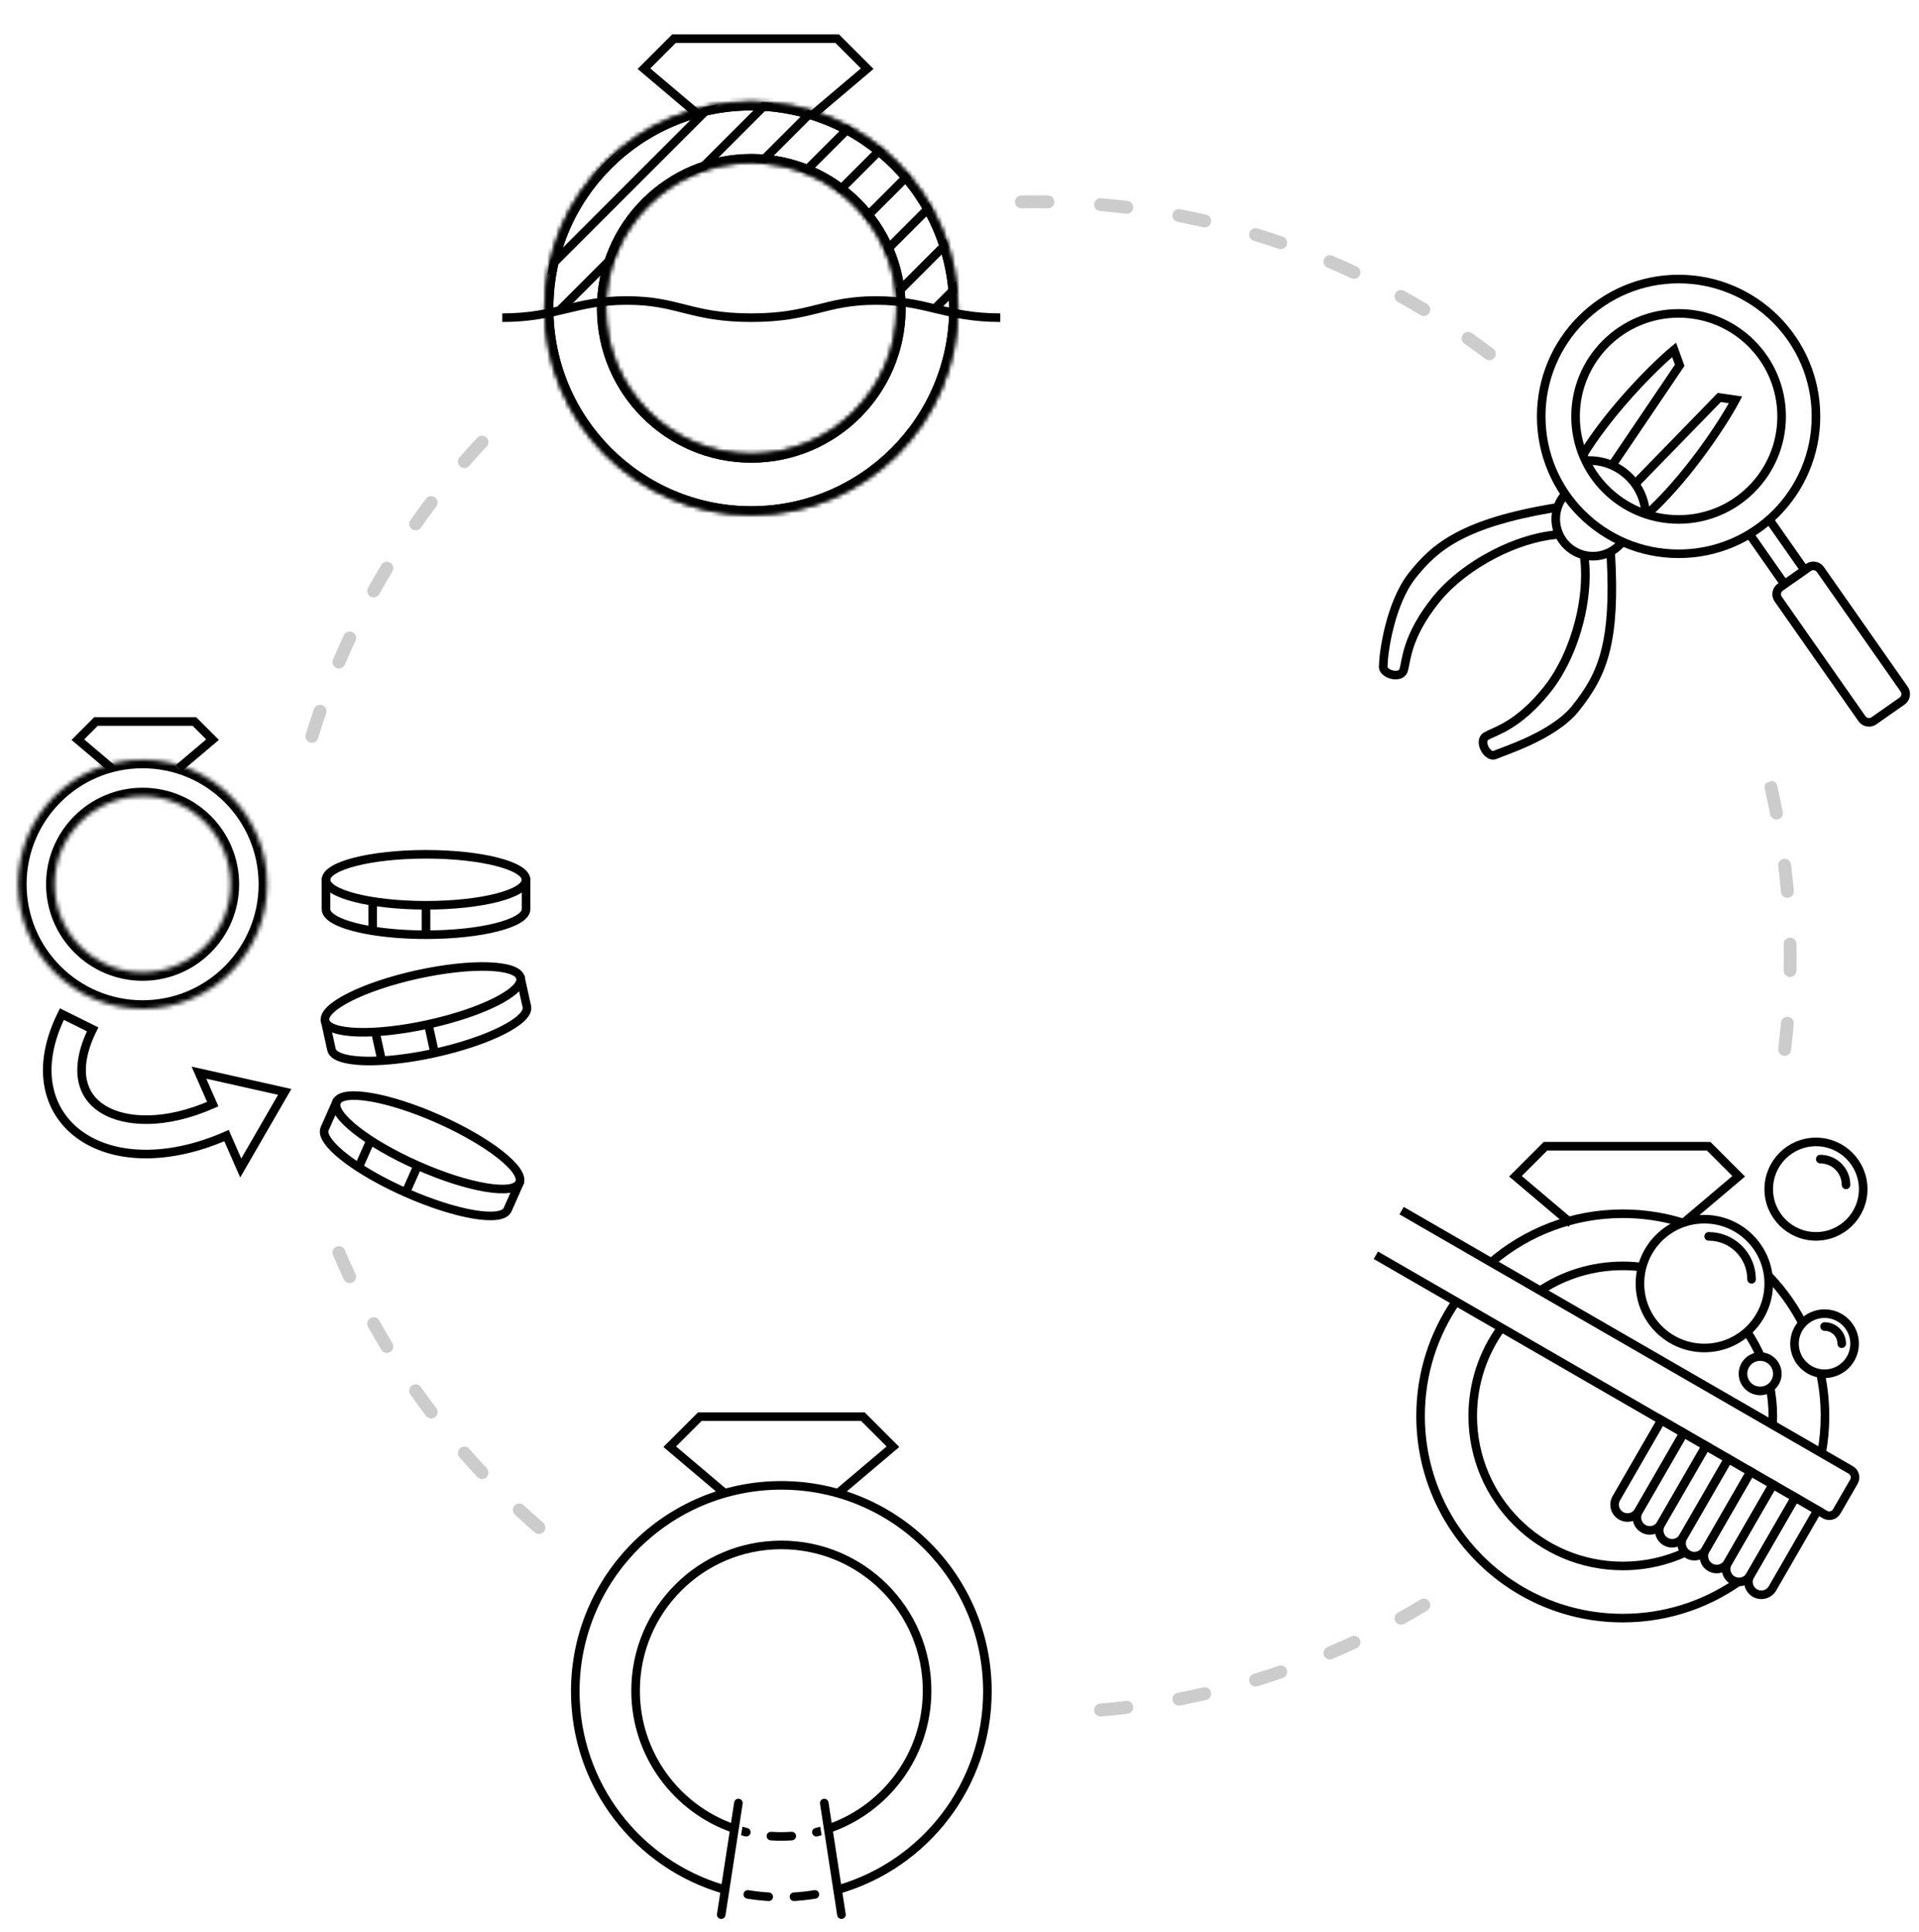 <svg width="447" height="450" viewBox="0 0 447 450" fill="none" xmlns="http://www.w3.org/2000/svg">
<g clip-path="url(#clip0_4_2738)">
<path fill-rule="evenodd" clip-rule="evenodd" d="M360 266H379H398H398.414L398.707 266.293L405.707 273.293L406.476 274.061L405.646 274.763L392.646 285.763L391.354 284.237L403.524 273.939L397.586 268H379H360.414L354.476 273.939L366.646 284.237L365.354 285.763L352.354 274.763L351.524 274.061L352.293 273.293L359.293 266.293L359.586 266H360Z" fill="black"/>
<path fill-rule="evenodd" clip-rule="evenodd" d="M407.323 367.953C399.206 374.205 389.037 377.922 378 377.922C351.436 377.922 329.902 356.388 329.902 329.825C329.902 319.754 332.998 310.406 338.289 302.68L340.026 303.683C334.903 311.112 331.902 320.118 331.902 329.825C331.902 355.284 352.541 375.922 378 375.922C387.495 375.922 396.32 373.051 403.654 368.13C405.077 368.9 406.863 368.4 407.677 366.99C407.5 367.298 407.383 367.623 407.323 367.953ZM393.529 362.258C388.828 364.513 383.562 365.776 378 365.776C358.145 365.776 342.049 349.68 342.049 329.825C342.049 321.965 344.571 314.694 348.85 308.778L350.592 309.784C346.478 315.4 344.049 322.329 344.049 329.825C344.049 348.576 359.249 363.776 378 363.776C382.982 363.776 387.713 362.703 391.975 360.775C392.227 361.308 392.638 361.772 393.187 362.088C393.299 362.153 393.413 362.21 393.529 362.258ZM411.918 331.334L413.857 332.453C413.919 331.585 413.951 330.709 413.951 329.825C413.951 327.286 413.688 324.808 413.187 322.417C412.735 323.012 412.12 323.477 411.408 323.745C411.765 325.718 411.951 327.749 411.951 329.825C411.951 330.331 411.94 330.834 411.918 331.334ZM409.067 316.109C409.366 316.038 409.679 316 410 316C410.449 316 410.881 316.074 411.284 316.21C410.317 313.848 409.105 311.611 407.681 309.532C407.208 310.011 406.704 310.458 406.172 310.87C407.283 312.519 408.254 314.272 409.067 316.109ZM382.272 296.14C380.873 295.964 379.447 295.874 378 295.874C371.274 295.874 365.005 297.829 359.73 301.203L357.794 300.085C363.552 296.165 370.509 293.874 378 293.874C379.623 293.874 381.222 293.981 382.788 294.19C382.574 294.822 382.401 295.473 382.272 296.14ZM411.997 298.692C414.844 301.8 417.271 305.299 419.187 309.099C419.586 308.506 420.073 307.977 420.63 307.531C418.258 303.004 415.186 298.902 411.557 295.368C411.823 296.435 411.974 297.548 411.997 298.692ZM393.728 284.358C392.616 284.605 391.551 284.976 390.546 285.455C386.558 284.33 382.349 283.727 378 283.727C366.673 283.727 356.301 287.812 348.275 294.59L346.439 293.53C354.886 286.178 365.923 281.727 378 281.727C383.508 281.727 388.8 282.653 393.728 284.358ZM425.093 319.999C425.062 320 425.031 320 425 320C424.299 320 423.622 319.897 422.983 319.705C423.713 322.962 424.098 326.348 424.098 329.825C424.098 332.598 423.853 335.315 423.383 337.953L425.221 339.014C425.796 336.04 426.098 332.967 426.098 329.825C426.098 326.458 425.752 323.171 425.093 319.999Z" fill="black"/>
<path d="M320.483 292.4L425.105 352.804C426.062 353.356 427.285 353.028 427.837 352.072L431.837 345.144C432.389 344.187 432.062 342.964 431.105 342.412L326.483 282.008" stroke="black" stroke-width="2"/>
<path d="M423.373 351.804L412.873 369.99C412.045 371.425 410.21 371.917 408.775 371.089V371.089C407.34 370.26 406.848 368.425 407.677 366.99L418.177 348.804L423.373 351.804Z" stroke="black" stroke-width="2"/>
<path d="M418.177 348.804L407.677 366.99C406.848 368.425 405.014 368.917 403.579 368.089V368.089C402.144 367.26 401.652 365.425 402.481 363.99L412.981 345.804L418.177 348.804Z" stroke="black" stroke-width="2"/>
<path d="M412.981 345.804L402.481 363.99C401.652 365.425 399.818 365.917 398.383 365.088V365.088C396.948 364.26 396.456 362.425 397.285 360.99L407.785 342.804L412.981 345.804Z" stroke="black" stroke-width="2"/>
<path d="M407.785 342.804L397.285 360.99C396.456 362.425 394.621 362.917 393.187 362.089V362.089C391.752 361.26 391.26 359.425 392.089 357.99L402.589 339.804L407.785 342.804Z" stroke="black" stroke-width="2"/>
<path d="M402.588 339.804L392.088 357.99C391.26 359.425 389.425 359.917 387.99 359.088V359.088C386.555 358.26 386.064 356.425 386.892 354.99L397.392 336.804L402.588 339.804Z" stroke="black" stroke-width="2"/>
<path d="M397.392 336.804L386.892 354.99C386.064 356.425 384.229 356.917 382.794 356.088V356.088C381.359 355.26 380.868 353.425 381.696 351.99L392.196 333.804L397.392 336.804Z" stroke="black" stroke-width="2"/>
<path d="M392.196 333.804L381.696 351.99C380.868 353.425 379.033 353.917 377.598 353.089V353.089C376.163 352.26 375.672 350.425 376.5 348.99L387 330.804L392.196 333.804Z" stroke="black" stroke-width="2"/>
<circle cx="425" cy="313" r="7" stroke="black" stroke-width="2"/>
<circle cx="397" cy="299" r="15" stroke="black" stroke-width="2"/>
<circle cx="423" cy="277" r="11" stroke="black" stroke-width="2"/>
<circle cx="410" cy="320" r="4" stroke="black" stroke-width="2"/>
<path d="M430 276C430 272.686 427.314 270 424 270" stroke="black" stroke-width="2" stroke-linecap="round" stroke-linejoin="round"/>
<path d="M408 298C408 292.477 403.523 288 398 288" stroke="black" stroke-width="2" stroke-linecap="round" stroke-linejoin="round"/>
<path d="M429 313C429 310.791 427.209 309 425 309" stroke="black" stroke-width="2" stroke-linecap="round" stroke-linejoin="round"/>
</g>
<path fill-rule="evenodd" clip-rule="evenodd" d="M391 66C373.879 66 360 79.879 360 97C360 114.121 373.879 128 391 128C408.121 128 422 114.121 422 97C422 79.879 408.121 66 391 66ZM358 97C358 78.775 372.775 64 391 64C409.225 64 424 78.775 424 97C424 115.225 409.225 130 391 130C372.775 130 358 115.225 358 97Z" fill="black"/>
<path fill-rule="evenodd" clip-rule="evenodd" d="M391 74C378.297 74 368 84.297 368 97C368 109.703 378.297 120 391 120C403.703 120 414 109.703 414 97C414 84.297 403.703 74 391 74ZM366 97C366 83.193 377.193 72 391 72C404.807 72 416 83.193 416 97C416 110.807 404.807 122 391 122C377.193 122 366 110.807 366 97Z" fill="black"/>
<path fill-rule="evenodd" clip-rule="evenodd" d="M364.038 114.243C363.847 114.445 363.663 114.657 363.486 114.879C362.887 115.631 362.419 116.444 362.077 117.292C351.353 119.053 344.263 121.364 339.207 124.041C333.85 126.877 330.831 130.096 328.218 133.377C325.525 136.757 323.787 141.417 322.719 145.55C321.669 149.613 321.235 153.302 321.219 154.999C321.081 155.871 321.497 156.599 322.003 157.084C322.527 157.586 323.234 157.932 323.938 158.111C324.64 158.29 325.445 158.33 326.174 158.102C326.938 157.863 327.633 157.315 327.913 156.384C328.047 155.938 328.16 155.362 328.282 154.736C328.328 154.499 328.376 154.254 328.427 154.007C328.621 153.064 328.883 151.941 329.327 150.631C330.213 148.019 331.84 144.617 335.142 140.471C338.407 136.37 343.248 132.655 348.54 129.936C353.191 127.547 358.127 125.961 362.566 125.537C363.165 126.632 363.987 127.629 365.025 128.455C365.961 129.201 366.993 129.744 368.068 130.092C368.611 134.471 368.164 139.56 366.894 144.554C365.429 150.32 362.891 155.869 359.625 159.97C356.323 164.116 353.371 166.463 351.023 167.911C349.847 168.637 348.81 169.144 347.934 169.544C347.705 169.648 347.478 169.75 347.258 169.848C346.675 170.107 346.138 170.346 345.733 170.576C344.888 171.058 344.51 171.857 344.448 172.656C344.388 173.418 344.608 174.193 344.939 174.837C345.272 175.483 345.767 176.095 346.373 176.493C346.985 176.895 347.832 177.141 348.688 176.744C348.931 176.631 349.395 176.457 350.062 176.208C350.485 176.05 350.99 175.861 351.572 175.638C353.022 175.083 354.853 174.347 356.796 173.431C360.648 171.614 365.069 169.029 367.782 165.623C371.022 161.555 373.546 157.559 375.014 151.563C376.338 146.149 376.789 139.157 376.205 129.068C377.095 128.505 377.908 127.787 378.601 126.917C378.682 126.815 378.761 126.712 378.837 126.608C378.201 126.346 377.576 126.065 376.961 125.764C374.309 128.99 369.549 129.502 366.271 126.891C362.961 124.255 362.415 119.435 365.051 116.125C365.101 116.062 365.152 116 365.203 115.939C364.798 115.387 364.409 114.821 364.038 114.243ZM370.128 130.517C371.522 130.648 372.932 130.476 374.254 130.011C374.761 139.551 374.294 146.088 373.071 151.087C371.696 156.708 369.349 160.445 366.218 164.377C363.804 167.407 359.737 169.833 355.943 171.622C354.063 172.508 352.282 173.224 350.856 173.771C350.372 173.956 349.916 174.127 349.507 174.28C348.752 174.563 348.157 174.785 347.846 174.93C347.823 174.94 347.722 174.986 347.471 174.821C347.213 174.652 346.929 174.332 346.718 173.922C346.506 173.511 346.419 173.107 346.442 172.81C346.462 172.549 346.555 172.41 346.723 172.314C347.036 172.136 347.431 171.96 347.961 171.725C348.199 171.618 348.467 171.499 348.765 171.363C349.685 170.943 350.801 170.397 352.073 169.613C354.622 168.041 357.747 165.538 361.19 161.216C364.669 156.847 367.314 151.023 368.833 145.047C370.083 140.125 370.586 135.04 370.128 130.517ZM361.495 119.418C351.408 121.137 344.803 123.341 340.143 125.808C335.113 128.471 332.295 131.468 329.782 134.623C327.348 137.679 325.697 142.02 324.655 146.05C323.616 150.075 323.219 153.653 323.219 155.092L323.219 155.197L323.197 155.299C323.192 155.324 323.17 155.432 323.387 155.64C323.609 155.853 323.985 156.059 324.432 156.173C324.88 156.287 325.293 156.282 325.577 156.193C325.827 156.115 325.942 155.993 325.998 155.808C326.102 155.463 326.184 155.039 326.295 154.47C326.346 154.213 326.401 153.926 326.468 153.605C326.671 152.615 326.953 151.404 327.433 149.989C328.395 147.153 330.135 143.547 333.577 139.225C337.057 134.856 342.142 130.975 347.626 128.157C352.234 125.79 357.182 124.144 361.77 123.61C361.374 122.254 361.278 120.82 361.495 119.418Z" fill="black"/>
<path fill-rule="evenodd" clip-rule="evenodd" d="M384.72 120.17C388.782 116.43 392.629 111.938 395.901 107.639C400.2 101.993 403.553 96.619 405.144 93.606L405.807 92.351L400.114 91.533L380.958 111.214C380.418 110.584 379.814 109.993 379.147 109.451C378.458 108.89 377.733 108.405 376.98 107.995L392.372 85.231L390.415 79.823L389.321 80.727C386.693 82.896 382.112 87.27 377.456 92.625C374.248 96.315 370.98 100.496 368.285 104.768C368.703 105.99 369.216 107.167 369.816 108.29C372.644 108.191 375.518 109.076 377.884 111.002C380.539 113.163 382.041 116.216 382.308 119.378C383.093 119.683 383.898 119.948 384.72 120.17ZM390.145 84.954L375.133 107.155C373.375 106.505 371.523 106.222 369.69 106.294C372.358 101.989 375.673 97.723 378.965 93.938C382.963 89.34 386.89 85.493 389.509 83.195L390.145 84.954ZM382.164 112.843C383.165 114.423 383.828 116.17 384.141 117.973C387.797 114.496 391.284 110.402 394.31 106.428C398.001 101.58 400.97 96.954 402.688 93.924L400.837 93.657L382.164 112.843Z" fill="black"/>
<path fill-rule="evenodd" clip-rule="evenodd" d="M407.014 125.457L414.285 135.841L414.126 135.952C412.769 136.902 412.439 138.773 413.39 140.13L432.89 167.982C433.841 169.339 435.711 169.669 437.069 168.719L443.622 164.13C444.979 163.18 445.309 161.309 444.359 159.952L424.858 132.1C423.908 130.743 422.037 130.413 420.68 131.363L420.61 131.412L413.267 120.926C412.775 121.383 412.269 121.823 411.751 122.246L418.971 132.56L415.923 134.694L408.737 124.43C408.173 124.79 407.599 125.133 407.014 125.457ZM415.028 138.983C414.711 138.531 414.821 137.907 415.274 137.59L421.827 133.002C422.279 132.685 422.903 132.795 423.22 133.247L442.72 161.099C443.037 161.552 442.927 162.175 442.475 162.492L435.921 167.08C435.469 167.397 434.846 167.287 434.529 166.835L415.028 138.983Z" fill="black"/>
<ellipse cx="99.233" cy="204.939" rx="23.299" ry="5.939" stroke="black" stroke-width="2"/>
<path d="M99.232 217.731C112.1 217.731 122.532 215.072 122.532 211.792V204.482M99.232 217.731C94.665 217.731 90.405 217.396 86.809 216.817M99.232 217.731V210.878M75.933 204.482V211.792C75.933 213.908 80.274 215.765 86.809 216.817M86.809 216.817V209.965" stroke="black" stroke-width="2"/>
<ellipse rx="23.299" ry="5.939" transform="matrix(0.977 -0.215 0.215 0.977 98.495 232.797)" stroke="black" stroke-width="2"/>
<path d="M101.244 245.29C113.812 242.526 123.429 237.689 122.724 234.485L121.154 227.346M101.244 245.29C96.784 246.271 92.551 246.859 88.915 247.066M101.244 245.29L99.772 238.597M75.643 237.355L77.213 244.494C77.668 246.561 82.306 247.443 88.915 247.066M88.915 247.066L87.443 240.373" stroke="black" stroke-width="2"/>
<ellipse rx="23.299" ry="5.939" transform="matrix(0.914 0.405 -0.405 0.914 99.706 266.088)" stroke="black" stroke-width="2"/>
<path d="M94.525 277.783C106.29 282.996 116.904 284.79 118.233 281.791L121.194 275.108M94.525 277.783C90.349 275.934 86.59 273.902 83.537 271.916M94.525 277.783L97.3 271.518M78.589 256.233L75.628 262.916C74.771 264.851 77.987 268.307 83.537 271.916M83.537 271.916L86.312 265.651" stroke="black" stroke-width="2"/>
<mask id="path-25-inside-1_4_2738" fill="white">
<path fill-rule="evenodd" clip-rule="evenodd" d="M33.216 235C49.244 235 62.237 222.007 62.237 205.979C62.237 189.951 49.244 176.958 33.216 176.958C17.188 176.958 4.195 189.951 4.195 205.979C4.195 222.007 17.188 235 33.216 235ZM33.216 226.464C44.53 226.464 53.702 217.293 53.702 205.979C53.702 194.665 44.53 185.493 33.216 185.493C21.902 185.493 12.731 194.665 12.731 205.979C12.731 217.293 21.902 226.464 33.216 226.464Z"/>
</mask>
<path d="M60.237 205.979C60.237 220.902 48.14 233 33.216 233V237C50.349 237 64.237 223.111 64.237 205.979H60.237ZM33.216 178.958C48.14 178.958 60.237 191.056 60.237 205.979H64.237C64.237 188.846 50.349 174.958 33.216 174.958V178.958ZM6.195 205.979C6.195 191.056 18.293 178.958 33.216 178.958V174.958C16.084 174.958 2.195 188.846 2.195 205.979H6.195ZM33.216 233C18.293 233 6.195 220.902 6.195 205.979H2.195C2.195 223.111 16.084 237 33.216 237V233ZM51.702 205.979C51.702 216.188 43.425 224.464 33.216 224.464V228.464C45.635 228.464 55.702 218.397 55.702 205.979H51.702ZM33.216 187.493C43.425 187.493 51.702 195.77 51.702 205.979H55.702C55.702 193.561 45.635 183.493 33.216 183.493V187.493ZM14.731 205.979C14.731 195.77 23.007 187.493 33.216 187.493V183.493C20.798 183.493 10.731 193.561 10.731 205.979H14.731ZM33.216 224.464C23.007 224.464 14.731 216.188 14.731 205.979H10.731C10.731 218.397 20.798 228.464 33.216 228.464V224.464Z" fill="black" mask="url(#path-25-inside-1_4_2738)"/>
<path fill-rule="evenodd" clip-rule="evenodd" d="M22.355 167.072H33.819H45.284H45.698L45.991 167.364L50.215 171.588L50.983 172.357L50.153 173.059L42.309 179.696L41.017 178.169L48.032 172.234L44.87 169.072H33.819H22.77L19.607 172.234L26.622 178.169L25.33 179.696L17.486 173.059L16.656 172.357L17.424 171.588L21.648 167.364L21.941 167.072H22.355Z" fill="black"/>
<path d="M11.386 253.25L12.366 253.054L11.386 253.25ZM14.418 236.22L14.863 235.324L13.967 234.879L13.522 235.775L14.418 236.22ZM19.881 265.233L20.402 264.379L19.881 265.233ZM52.765 264.519L53.681 264.118L53.278 263.199L52.361 263.605L52.765 264.519ZM56.076 272.073L55.16 272.474L55.953 274.284L56.942 272.573L56.076 272.073ZM66.321 254.344L67.187 254.845L67.868 253.667L66.54 253.369L66.321 254.344ZM46.341 249.864L46.56 248.888L44.632 248.456L45.426 250.265L46.341 249.864ZM49.554 257.193L49.959 258.107L50.869 257.703L50.47 256.791L49.554 257.193ZM24.049 258.404L23.528 259.257L24.049 258.404ZM19.23 251.681L20.211 251.485L19.23 251.681ZM21.582 239.78L22.478 240.225L22.923 239.33L22.027 238.885L21.582 239.78ZM12.366 253.054C11.394 248.192 12.356 242.617 15.313 236.665L13.522 235.775C10.427 242.005 9.323 248.035 10.405 253.447L12.366 253.054ZM20.402 264.379C16.256 261.849 13.35 257.972 12.366 253.054L10.405 253.447C11.506 258.95 14.773 263.287 19.361 266.086L20.402 264.379ZM52.361 263.605C40.06 269.042 28.202 269.138 20.402 264.379L19.361 266.086C27.922 271.311 40.525 271.023 53.169 265.434L52.361 263.605ZM56.992 271.671L53.681 264.118L51.849 264.921L55.16 272.474L56.992 271.671ZM65.455 253.844L55.21 271.572L56.942 272.573L67.187 254.845L65.455 253.844ZM46.123 250.84L66.102 255.32L66.54 253.369L46.56 248.888L46.123 250.84ZM50.47 256.791L47.257 249.462L45.426 250.265L48.638 257.594L50.47 256.791ZM23.528 259.257C29.066 262.637 38.741 263.081 49.959 258.107L49.148 256.278C38.279 261.098 29.348 260.466 24.569 257.55L23.528 259.257ZM18.25 251.877C18.882 255.038 20.708 257.537 23.528 259.257L24.569 257.55C22.193 256.1 20.726 254.061 20.211 251.485L18.25 251.877ZM20.687 239.335C18.144 244.452 17.606 248.661 18.25 251.877L20.211 251.485C19.677 248.816 20.074 245.063 22.478 240.225L20.687 239.335ZM13.973 237.115L21.137 240.676L22.027 238.885L14.863 235.324L13.973 237.115Z" fill="black"/>
<mask id="path-29-inside-2_4_2738" fill="white">
<path fill-rule="evenodd" clip-rule="evenodd" d="M175 119.922C201.564 119.922 223.098 98.388 223.098 71.825C223.098 45.261 201.564 23.727 175 23.727C148.436 23.727 126.902 45.261 126.902 71.825C126.902 98.388 148.436 119.922 175 119.922ZM175 105.776C193.751 105.776 208.951 90.576 208.951 71.825C208.951 53.074 193.751 37.874 175 37.874C156.249 37.874 141.049 53.074 141.049 71.825C141.049 90.576 156.249 105.776 175 105.776Z"/>
</mask>
<path d="M221.098 71.825C221.098 97.284 200.459 117.922 175 117.922V121.922C202.668 121.922 225.098 99.493 225.098 71.825H221.098ZM175 25.727C200.459 25.727 221.098 46.366 221.098 71.825H225.098C225.098 44.157 202.668 21.727 175 21.727V25.727ZM128.902 71.825C128.902 46.366 149.541 25.727 175 25.727V21.727C147.332 21.727 124.902 44.157 124.902 71.825H128.902ZM175 117.922C149.541 117.922 128.902 97.284 128.902 71.825H124.902C124.902 99.493 147.332 121.922 175 121.922V117.922ZM206.951 71.825C206.951 89.471 192.646 103.776 175 103.776V107.776C194.855 107.776 210.951 91.68 210.951 71.825H206.951ZM175 39.874C192.646 39.874 206.951 54.179 206.951 71.825H210.951C210.951 51.969 194.855 35.874 175 35.874V39.874ZM143.049 71.825C143.049 54.179 157.354 39.874 175 39.874V35.874C155.145 35.874 139.049 51.969 139.049 71.825H143.049ZM175 103.776C157.354 103.776 143.049 89.471 143.049 71.825H139.049C139.049 91.68 155.145 107.776 175 107.776V103.776Z" fill="black" mask="url(#path-29-inside-2_4_2738)"/>
<mask id="path-31-inside-3_4_2738" fill="white">
<path fill-rule="evenodd" clip-rule="evenodd" d="M175 119.922C201.564 119.922 223.098 98.388 223.098 71.825C223.098 45.261 201.564 23.727 175 23.727C148.436 23.727 126.902 45.261 126.902 71.825C126.902 98.388 148.436 119.922 175 119.922ZM175 105.776C193.751 105.776 208.951 90.576 208.951 71.825C208.951 53.074 193.751 37.874 175 37.874C156.249 37.874 141.049 53.074 141.049 71.825C141.049 90.576 156.249 105.776 175 105.776Z"/>
</mask>
<path d="M221.098 71.825C221.098 97.284 200.459 117.922 175 117.922V121.922C202.668 121.922 225.098 99.493 225.098 71.825H221.098ZM175 25.727C200.459 25.727 221.098 46.366 221.098 71.825H225.098C225.098 44.157 202.668 21.727 175 21.727V25.727ZM128.902 71.825C128.902 46.366 149.541 25.727 175 25.727V21.727C147.332 21.727 124.902 44.157 124.902 71.825H128.902ZM175 117.922C149.541 117.922 128.902 97.284 128.902 71.825H124.902C124.902 99.493 147.332 121.922 175 121.922V117.922ZM206.951 71.825C206.951 89.471 192.646 103.776 175 103.776V107.776C194.855 107.776 210.951 91.68 210.951 71.825H206.951ZM175 39.874C192.646 39.874 206.951 54.179 206.951 71.825H210.951C210.951 51.969 194.855 35.874 175 35.874V39.874ZM143.049 71.825C143.049 54.179 157.354 39.874 175 39.874V35.874C155.145 35.874 139.049 51.969 139.049 71.825H143.049ZM175 103.776C157.354 103.776 143.049 89.471 143.049 71.825H139.049C139.049 91.68 155.145 107.776 175 107.776V103.776Z" fill="black" mask="url(#path-31-inside-3_4_2738)"/>
<path d="M117 74C129.732 74 133.976 70 146 70C158.024 70 160.854 74 175 74C189.146 74 191.976 70 204 70C216.024 70 220.268 74 233 74" stroke="black" stroke-width="2"/>
<path d="M137.515 41.684C139.692 38.981 142.156 36.517 144.86 34.34L137.515 41.684Z" fill="black"/>
<path d="M127.518 64.111C127.71 62.917 127.947 61.738 128.225 60.575L163.75 25.05C164.913 24.772 166.092 24.535 167.286 24.343L127.518 64.111Z" fill="black"/>
<path d="M131.916 72.141C130.7 72.444 129.479 72.748 128.201 73.028L144.663 56.566C143.888 58.103 143.227 59.707 142.69 61.367L131.916 72.141Z" fill="black"/>
<path d="M178.44 38.046C177.561 37.957 176.672 37.903 175.775 37.882L188.119 25.538C188.847 25.744 189.567 25.967 190.28 26.205L178.44 38.046Z" fill="black"/>
<path d="M188.326 40.589C187.658 40.303 186.979 40.039 186.29 39.796L197.029 29.057C197.647 29.376 198.258 29.709 198.861 30.054L188.326 40.589Z" fill="black"/>
<path d="M196.11 45.233C195.583 44.814 195.043 44.41 194.492 44.023L204.602 33.913C205.13 34.326 205.649 34.749 206.159 35.184L196.11 45.233Z" fill="black"/>
<path d="M202.229 51.542C201.828 51.004 201.41 50.478 200.978 49.965L211.007 39.936C211.451 40.436 211.884 40.946 212.307 41.465L202.229 51.542Z" fill="black"/>
<path d="M206.66 59.54C206.399 58.868 206.118 58.206 205.816 57.556L216.267 47.104C216.622 47.696 216.965 48.296 217.296 48.904L206.66 59.54Z" fill="black"/>
<path d="M208.888 69.74C208.836 68.873 208.751 68.014 208.634 67.166L220.268 55.532C220.52 56.232 220.756 56.939 220.976 57.653L208.888 69.74Z" fill="black"/>
<path d="M218.75 72.307C218.519 72.249 218.288 72.192 218.057 72.134C217.533 72.004 217.01 71.873 216.484 71.745L222.69 65.538C222.801 66.386 222.89 67.241 222.956 68.102L218.75 72.307Z" fill="black"/>
<path d="M180.066 23.991L164.542 39.515C162.882 40.052 161.278 40.713 159.741 41.488L177.441 23.788C178.322 23.832 179.198 23.9 180.066 23.991Z" fill="black"/>
<path fill-rule="evenodd" clip-rule="evenodd" d="M157 8H176H195H195.414L195.707 8.293L202.707 15.293L203.476 16.061L202.646 16.763L189.646 27.763L188.354 26.237L200.524 15.939L194.586 10H176H157.414L151.476 15.939L163.646 26.237L162.354 27.763L149.354 16.763L148.524 16.061L149.293 15.293L156.293 8.293L156.586 8H157Z" fill="black"/>
<path opacity="0.2" fill-rule="evenodd" clip-rule="evenodd" d="M411.403 182.395C411.092 182.745 410.95 183.236 411.063 183.727C411.517 185.701 411.938 187.689 412.324 189.688C412.482 190.501 413.268 191.033 414.082 190.876C414.895 190.719 415.427 189.932 415.27 189.119C414.877 187.085 414.449 185.063 413.987 183.054C413.839 182.411 413.298 181.961 412.676 181.898C412.254 182.068 411.83 182.234 411.403 182.395ZM241 45.5C239.961 45.5 238.925 45.509 237.891 45.527C237.062 45.541 236.402 46.224 236.417 47.052C236.431 47.88 237.114 48.541 237.942 48.526C238.959 48.509 239.979 48.5 241 48.5C242.021 48.5 243.041 48.509 244.058 48.526C244.886 48.541 245.569 47.88 245.583 47.052C245.598 46.224 244.938 45.541 244.109 45.527C243.075 45.509 242.039 45.5 241 45.5ZM256.481 46.166C255.655 46.094 254.928 46.706 254.857 47.531C254.786 48.356 255.397 49.083 256.222 49.155C258.252 49.33 260.272 49.54 262.282 49.785C263.104 49.885 263.852 49.299 263.952 48.477C264.052 47.654 263.466 46.907 262.644 46.806C260.6 46.558 258.545 46.344 256.481 46.166ZM274.881 48.73C274.068 48.573 273.281 49.105 273.124 49.918C272.967 50.732 273.499 51.519 274.312 51.676C276.311 52.062 278.299 52.483 280.273 52.937C281.081 53.123 281.886 52.619 282.071 51.811C282.257 51.004 281.753 50.199 280.946 50.013C278.937 49.551 276.915 49.123 274.881 48.73ZM292.912 53.212C292.12 52.97 291.281 53.416 291.039 54.209C290.797 55.001 291.244 55.839 292.036 56.081C293.983 56.676 295.915 57.303 297.832 57.963C298.616 58.233 299.469 57.817 299.739 57.033C300.009 56.25 299.592 55.397 298.809 55.127C296.858 54.455 294.893 53.817 292.912 53.212ZM310.372 59.568C309.61 59.244 308.729 59.6 308.405 60.362C308.081 61.125 308.436 62.005 309.199 62.329C311.071 63.125 312.926 63.953 314.764 64.811C315.515 65.162 316.408 64.838 316.758 64.087C317.109 63.336 316.785 62.444 316.034 62.093C314.164 61.22 312.277 60.378 310.372 59.568ZM327.069 67.727C326.345 67.325 325.432 67.585 325.029 68.31C324.627 69.034 324.888 69.947 325.612 70.349C327.389 71.336 329.146 72.353 330.884 73.4C331.594 73.827 332.516 73.598 332.943 72.888C333.37 72.179 333.141 71.257 332.432 70.829C330.664 69.765 328.876 68.731 327.069 67.727ZM342.818 77.588C342.14 77.112 341.204 77.276 340.729 77.955C340.253 78.633 340.417 79.568 341.095 80.044C342.758 81.211 344.4 82.406 346.02 83.628C346.681 84.127 347.622 83.996 348.121 83.334C348.62 82.673 348.488 81.733 347.827 81.233C346.18 79.99 344.51 78.775 342.818 77.588ZM113.378 103.992C113.943 103.386 113.91 102.437 113.304 101.871C112.698 101.306 111.749 101.339 111.184 101.945C109.775 103.455 108.393 104.99 107.037 106.548C106.493 107.173 106.559 108.12 107.184 108.664C107.809 109.208 108.756 109.142 109.3 108.517C110.633 106.985 111.993 105.476 113.378 103.992ZM101.628 117.98C102.127 117.319 101.996 116.378 101.334 115.879C100.673 115.38 99.733 115.512 99.233 116.173C97.99 117.82 96.775 119.49 95.588 121.182C95.112 121.86 95.276 122.796 95.955 123.271C96.633 123.747 97.568 123.583 98.044 122.905C99.211 121.242 100.405 119.6 101.628 117.98ZM91.4 133.116C91.827 132.406 91.598 131.484 90.888 131.057C90.179 130.63 89.257 130.859 88.829 131.568C87.765 133.336 86.731 135.124 85.727 136.931C85.325 137.655 85.585 138.568 86.31 138.971C87.034 139.373 87.947 139.112 88.349 138.388C89.336 136.611 90.353 134.854 91.4 133.116ZM82.811 149.236C83.162 148.485 82.838 147.592 82.087 147.242C81.336 146.891 80.444 147.215 80.093 147.966C79.22 149.836 78.378 151.723 77.568 153.628C77.244 154.39 77.6 155.271 78.362 155.595C79.125 155.919 80.005 155.564 80.329 154.801C81.125 152.929 81.953 151.074 82.811 149.236ZM75.963 166.168C76.233 165.384 75.817 164.531 75.033 164.261C74.25 163.991 73.397 164.408 73.127 165.191C72.455 167.142 71.817 169.107 71.212 171.088C70.97 171.88 71.416 172.719 72.209 172.961C73.001 173.203 73.839 172.756 74.081 171.964C74.676 170.017 75.303 168.085 75.963 166.168ZM417.194 201.356C417.094 200.534 416.346 199.948 415.523 200.048C414.701 200.148 414.115 200.896 414.215 201.718C414.46 203.728 414.67 205.748 414.845 207.778C414.917 208.603 415.644 209.214 416.469 209.143C417.294 209.072 417.905 208.345 417.834 207.519C417.656 205.455 417.442 203.4 417.194 201.356ZM418.473 219.891C418.459 219.062 417.776 218.402 416.948 218.417C416.119 218.431 415.46 219.114 415.474 219.942C415.491 220.959 415.5 221.979 415.5 223C415.5 224.021 415.491 225.041 415.474 226.058C415.46 226.886 416.119 227.569 416.948 227.583C417.776 227.598 418.459 226.938 418.473 226.109C418.491 225.075 418.5 224.039 418.5 223C418.5 221.961 418.491 220.925 418.473 219.891ZM417.834 238.481C417.905 237.655 417.294 236.928 416.469 236.857C415.644 236.786 414.917 237.397 414.845 238.222C414.67 240.252 414.46 242.272 414.215 244.282C414.115 245.104 414.701 245.852 415.523 245.952C416.346 246.052 417.094 245.466 417.194 244.644C417.442 242.6 417.656 240.545 417.834 238.481ZM80.329 291.199C80.005 290.436 79.125 290.081 78.362 290.405C77.6 290.729 77.244 291.61 77.568 292.372C78.378 294.277 79.22 296.164 80.093 298.034C80.444 298.785 81.336 299.109 82.087 298.758C82.838 298.408 83.162 297.515 82.811 296.764C81.953 294.926 81.125 293.071 80.329 291.199ZM88.349 307.612C87.947 306.888 87.034 306.627 86.31 307.029C85.585 307.432 85.325 308.345 85.727 309.069C86.731 310.876 87.765 312.664 88.829 314.432C89.257 315.142 90.179 315.37 90.888 314.943C91.598 314.516 91.827 313.594 91.4 312.884C90.353 311.146 89.336 309.389 88.349 307.612ZM98.044 323.095C97.568 322.417 96.633 322.253 95.955 322.729C95.276 323.204 95.112 324.14 95.588 324.818C96.775 326.51 97.99 328.18 99.233 329.827C99.733 330.488 100.673 330.62 101.334 330.121C101.996 329.622 102.127 328.681 101.628 328.02C100.405 326.4 99.211 324.758 98.044 323.095ZM109.3 337.483C108.756 336.858 107.809 336.792 107.184 337.336C106.559 337.88 106.493 338.827 107.037 339.452C108.393 341.01 109.775 342.545 111.184 344.055C111.749 344.661 112.698 344.694 113.304 344.129C113.91 343.563 113.943 342.614 113.378 342.008C111.993 340.524 110.633 339.015 109.3 337.483ZM121.992 350.622C121.386 350.057 120.437 350.09 119.871 350.696C119.306 351.302 119.339 352.251 119.945 352.816C121.455 354.225 122.99 355.607 124.548 356.963C125.173 357.507 126.12 357.441 126.664 356.816C127.208 356.191 127.142 355.244 126.517 354.7C124.985 353.367 123.476 352.007 121.992 350.622ZM332.432 375.17C333.142 374.743 333.37 373.821 332.943 373.112C332.516 372.402 331.594 372.173 330.884 372.6C329.146 373.647 327.389 374.664 325.612 375.651C324.888 376.053 324.627 376.966 325.029 377.69C325.432 378.415 326.345 378.675 327.069 378.273C328.876 377.269 330.664 376.235 332.432 375.17ZM316.034 383.907C316.785 383.556 317.109 382.664 316.758 381.913C316.408 381.163 315.515 380.838 314.764 381.189C312.926 382.047 311.071 382.875 309.199 383.671C308.436 383.995 308.081 384.875 308.405 385.638C308.729 386.4 309.61 386.756 310.372 386.432C312.277 385.622 314.164 384.78 316.034 383.907ZM298.809 390.873C299.592 390.603 300.009 389.75 299.739 388.967C299.469 388.183 298.616 387.767 297.832 388.037C295.915 388.697 293.983 389.324 292.036 389.919C291.244 390.161 290.797 390.999 291.039 391.791C291.281 392.584 292.12 393.03 292.912 392.788C294.893 392.183 296.858 391.545 298.809 390.873ZM280.946 395.987C281.753 395.801 282.257 394.996 282.071 394.189C281.886 393.381 281.081 392.877 280.273 393.063C278.299 393.517 276.311 393.938 274.312 394.324C273.499 394.482 272.967 395.268 273.124 396.082C273.281 396.895 274.068 397.427 274.881 397.27C276.915 396.877 278.937 396.449 280.946 395.987ZM262.644 399.194C263.466 399.094 264.052 398.346 263.952 397.523C263.852 396.701 263.104 396.115 262.282 396.215C260.272 396.46 258.252 396.67 256.222 396.845C255.397 396.917 254.786 397.644 254.857 398.469C254.928 399.294 255.655 399.905 256.481 399.834C258.545 399.656 260.6 399.442 262.644 399.194Z" fill="black"/>
<path fill-rule="evenodd" clip-rule="evenodd" d="M163 329H182H201H201.414L201.707 329.293L208.707 336.293L209.476 337.061L208.646 337.763L195.646 348.763L194.354 347.237L206.524 336.939L200.586 331H182H163.414L157.476 336.939L169.646 347.237L168.354 348.763L155.354 337.763L154.524 337.061L155.293 336.293L162.293 329.293L162.586 329H163Z" fill="black"/>
<path fill-rule="evenodd" clip-rule="evenodd" d="M135 394C135 368.043 156.043 347 182 347C207.957 347 229 368.043 229 394C229 415.328 214.794 433.337 195.329 439.083L195.643 441.075C216.067 435.167 231 416.327 231 394C231 366.938 209.062 345 182 345C154.938 345 133 366.938 133 394C133 416.327 147.933 435.167 168.357 441.075L168.671 439.083C149.206 433.337 135 415.328 135 394ZM193.401 426.874C207.106 422.147 216.951 409.136 216.951 393.825C216.951 374.522 201.303 358.874 182 358.874C162.697 358.874 147.049 374.522 147.049 393.825C147.049 409.136 156.894 422.147 170.599 426.874L170.916 424.865C158.17 420.314 149.049 408.135 149.049 393.825C149.049 375.626 163.802 360.874 182 360.874C200.199 360.874 214.951 375.626 214.951 393.825C214.951 408.135 205.83 420.314 193.084 424.865L193.401 426.874Z" fill="black"/>
<path fill-rule="evenodd" clip-rule="evenodd" d="M191.057 425.516L191.379 427.503C191.056 427.593 190.731 427.678 190.404 427.759C189.868 427.891 189.326 427.564 189.193 427.028C189.061 426.491 189.388 425.95 189.925 425.817C190.305 425.723 190.682 425.623 191.057 425.516ZM172.621 427.503L172.943 425.516C173.318 425.623 173.695 425.723 174.075 425.817C174.611 425.95 174.939 426.491 174.806 427.028C174.674 427.564 174.132 427.891 173.596 427.759C173.269 427.678 172.944 427.593 172.621 427.503ZM179.646 426.693C179.095 426.654 178.617 427.07 178.578 427.62C178.539 428.171 178.954 428.649 179.505 428.688C180.329 428.747 181.161 428.776 182 428.776C182.839 428.776 183.671 428.747 184.495 428.688C185.046 428.649 185.461 428.171 185.422 427.62C185.383 427.07 184.905 426.654 184.354 426.693C183.577 426.748 182.792 426.776 182 426.776C181.208 426.776 180.423 426.748 179.646 426.693ZM174.346 440.3C173.801 440.211 173.287 440.58 173.198 441.125C173.108 441.67 173.478 442.184 174.023 442.274C175.672 442.544 177.333 442.73 178.997 442.831C179.549 442.865 180.023 442.445 180.056 441.894C180.09 441.342 179.67 440.868 179.119 440.835C177.522 440.738 175.929 440.559 174.346 440.3ZM189.978 442.274C190.523 442.184 190.892 441.67 190.803 441.125C190.713 440.58 190.199 440.211 189.654 440.3C188.072 440.559 186.479 440.738 184.881 440.835C184.33 440.868 183.91 441.342 183.944 441.894C183.978 442.445 184.452 442.865 185.003 442.831C186.668 442.73 188.328 442.544 189.978 442.274Z" fill="black"/>
<path fill-rule="evenodd" clip-rule="evenodd" d="M192.989 419.848C192.905 419.302 192.394 418.928 191.848 419.012C191.302 419.096 190.928 419.606 191.012 420.152L195.012 446.152C195.096 446.698 195.606 447.072 196.152 446.988C196.698 446.904 197.073 446.394 196.989 445.848L192.989 419.848ZM172.989 420.152C173.073 419.606 172.698 419.096 172.152 419.012C171.606 418.928 171.096 419.302 171.012 419.848L167.012 445.848C166.928 446.394 167.302 446.904 167.848 446.988C168.394 447.072 168.905 446.698 168.989 446.152L172.989 420.152Z" fill="black"/>
<defs>
<clipPath id="clip0_4_2738">
<rect width="128" height="128" fill="white" transform="translate(314 258)"/>
</clipPath>
</defs>
</svg>
